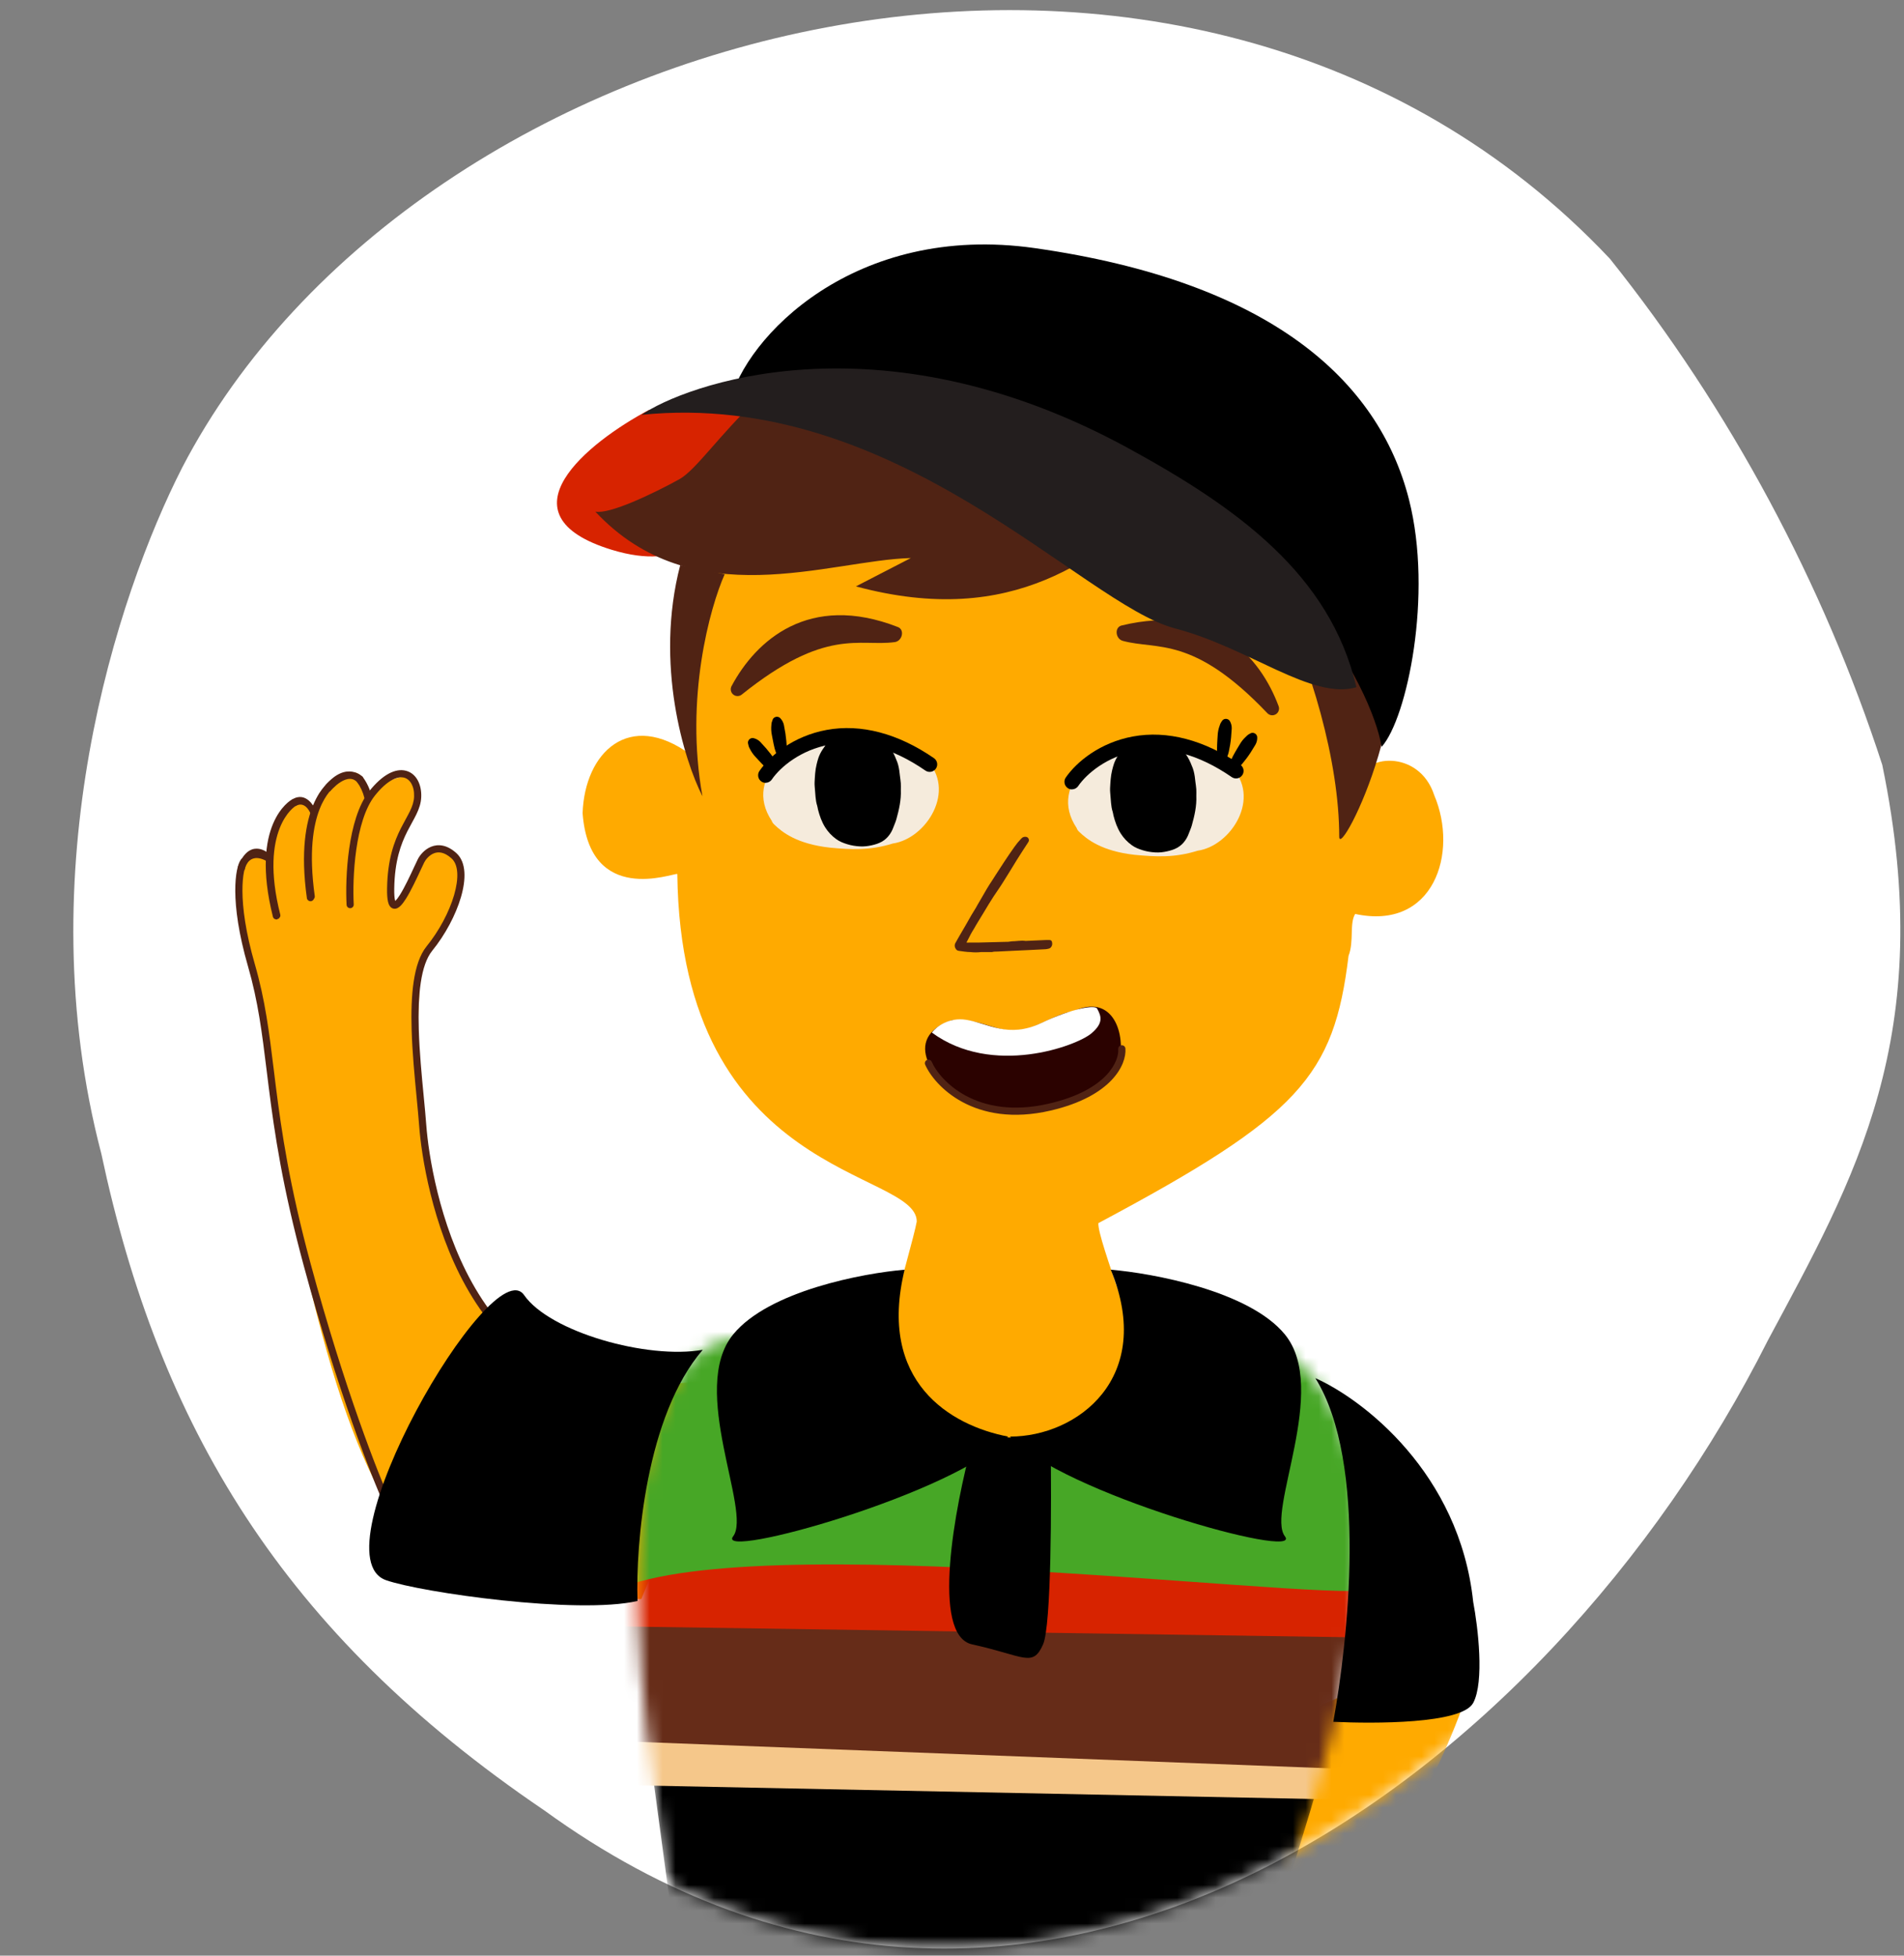 <svg width="148" height="152" viewBox="0 0 148 152" fill="none" xmlns="http://www.w3.org/2000/svg">
<rect x="0" y="0" width="148" height="152" fill="#808080" stroke="none"/>
<path d="M125.145 20.117C134.461 31.764 141.74 45.364 146.311 59.449C150.663 80.529 144.122 91.654 137.407 104.2C120.322 138.147 80.19 168.203 42.306 140.707C21.895 126.88 12.366 110.768 7.873 89.656C2.116 67.683 9.051 46.354 14.17 36.325C32.389 1.318 92.537 -14.473 125.145 20.117Z" fill="white"/>
<mask id="mask0_699_2374" style="mask-type:alpha" maskUnits="userSpaceOnUse" x="5" y="0" width="143" height="152">
<path d="M125.145 20.117C134.461 31.764 141.74 45.364 146.311 59.449C150.663 80.529 144.122 91.654 137.407 104.2C120.322 138.147 80.19 168.203 42.306 140.707C21.895 126.88 12.366 110.768 7.873 89.656C2.116 67.683 9.051 46.354 14.17 36.325C32.389 1.318 92.537 -14.473 125.145 20.117Z" fill="white"/>
</mask>
<g mask="url(#mask0_699_2374)">
<path d="M95.849 156.352C102.668 155.589 111.574 139.181 113.925 131.916C110.839 127.807 105.475 131.476 102.903 132.43C100.845 133.193 96.755 148.745 95.849 156.352Z" fill="#FFAA00"/>
<path d="M86.595 30.689C91.55 30.689 99.817 30.862 103.418 43.195C103.157 47.26 108.208 51.358 105.676 60.789C105.817 58.642 110.302 58.18 111.484 61.804C113.393 66.291 111.439 72.351 105.339 71.035C104.881 71.777 105.263 73.158 104.824 74.289C103.687 83.652 101.007 86.731 85.377 95.066C85.289 96.338 88.878 105.147 88.749 106.684C88.749 107.045 89.822 119.105 77.665 119.105C75.234 119.105 68.077 114.113 68.077 109.967C67 109.662 70.87 97.101 71.26 94.942C71.26 90.868 52.93 91.695 52.648 67.928C52.267 67.86 45.825 70.417 45.286 63.201C45.451 58.481 48.907 55.138 53.669 58.646C51.029 30.689 63.905 21.078 86.595 30.689Z" fill="#FFAA00"/>
<path d="M93.703 58.543C92.907 58.483 92.975 58.322 90.07 58.206C89.913 58.19 90.186 58.166 88.41 58.13C85.83 57.712 81.309 60.81 83.7 64.374C83.7 64.434 83.716 64.463 83.744 64.459C83.764 64.459 83.708 64.483 83.869 64.635C84.476 65.225 85.621 66.156 88.209 66.441C89.865 66.594 91.296 66.678 93.092 66.12C95.704 65.747 98.099 61.966 95.66 59.554C95.399 59.402 95.523 59.101 93.703 58.543ZM83.246 61.36C83.246 61.36 83.246 61.36 83.246 61.356V61.364V61.36Z" fill="#F5EBDC"/>
<path d="M70.005 57.987C69.21 57.927 69.278 57.767 66.373 57.65C66.216 57.634 66.489 57.61 64.713 57.574C62.133 57.157 57.612 60.255 60.003 63.819C60.003 63.879 60.019 63.907 60.047 63.903C60.067 63.903 60.011 63.927 60.172 64.075C60.778 64.665 61.924 65.596 64.512 65.881C66.168 66.038 67.598 66.118 69.395 65.56C72.007 65.187 74.402 61.407 71.963 58.995C71.701 58.842 71.822 58.541 70.005 57.983V57.987ZM59.549 60.805C59.549 60.805 59.549 60.805 59.549 60.801V60.809V60.805ZM62.997 65.584C62.997 65.584 62.997 65.584 63.001 65.584H62.997Z" fill="#F5EBDC"/>
<path d="M92.991 61.86C92.991 61.687 93 61.513 92.989 61.341C92.977 61.155 92.945 60.97 92.922 60.784C92.905 60.64 92.891 60.495 92.87 60.351C92.826 60.055 92.758 59.766 92.629 59.493C92.596 59.424 92.573 59.351 92.543 59.281C92.408 58.975 92.243 58.687 92.034 58.425C92.007 58.392 91.981 58.36 91.959 58.325C91.72 57.945 91.364 57.712 90.969 57.52C90.673 57.376 90.364 57.264 90.041 57.214C89.816 57.18 89.582 57.187 89.353 57.203C89.076 57.222 88.807 57.3 88.542 57.387C88.22 57.492 87.943 57.676 87.666 57.864C87.353 58.077 87.143 58.379 86.936 58.684C86.794 58.891 86.677 59.113 86.594 59.349C86.531 59.525 86.487 59.708 86.442 59.889C86.333 60.336 86.314 60.795 86.288 61.251C86.276 61.471 86.307 61.693 86.322 61.914C86.333 62.08 86.346 62.246 86.362 62.411C86.383 62.647 86.419 62.879 86.493 63.105C86.523 63.197 86.529 63.296 86.553 63.39C86.677 63.876 86.843 64.347 87.111 64.774C87.338 65.134 87.628 65.44 87.977 65.692C88.234 65.879 88.518 65.988 88.82 66.082C89.143 66.183 89.47 66.233 89.804 66.252C90.118 66.271 90.427 66.235 90.734 66.164C91 66.103 91.257 66.029 91.498 65.895C91.746 65.756 91.949 65.574 92.112 65.344C92.229 65.179 92.324 65.005 92.394 64.813C92.474 64.592 92.578 64.38 92.641 64.152C92.851 63.402 93.025 62.646 92.991 61.86Z" fill="black"/>
<path d="M70.023 61.391C70.023 61.218 70.032 61.044 70.02 60.872C70.008 60.686 69.976 60.501 69.954 60.316C69.936 60.171 69.922 60.026 69.901 59.882C69.857 59.587 69.79 59.297 69.66 59.024C69.628 58.956 69.605 58.882 69.574 58.812C69.44 58.506 69.275 58.218 69.065 57.956C69.039 57.924 69.012 57.891 68.99 57.856C68.751 57.476 68.395 57.243 68.001 57.051C67.704 56.907 67.396 56.795 67.072 56.745C66.848 56.711 66.613 56.718 66.385 56.734C66.107 56.754 65.838 56.831 65.573 56.918C65.251 57.023 64.974 57.207 64.697 57.395C64.384 57.609 64.174 57.91 63.967 58.215C63.825 58.423 63.709 58.645 63.625 58.88C63.562 59.056 63.518 59.239 63.474 59.42C63.364 59.867 63.345 60.326 63.32 60.782C63.307 61.002 63.339 61.224 63.353 61.446C63.364 61.611 63.377 61.777 63.393 61.943C63.415 62.178 63.45 62.41 63.524 62.636C63.554 62.728 63.56 62.827 63.584 62.921C63.708 63.407 63.874 63.879 64.142 64.305C64.369 64.665 64.659 64.971 65.008 65.224C65.266 65.41 65.549 65.519 65.851 65.613C66.175 65.714 66.501 65.764 66.835 65.784C67.149 65.802 67.458 65.766 67.765 65.696C68.031 65.635 68.289 65.561 68.529 65.426C68.778 65.287 68.98 65.105 69.143 64.875C69.26 64.71 69.355 64.536 69.425 64.345C69.505 64.124 69.609 63.911 69.673 63.683C69.882 62.933 70.056 62.178 70.023 61.391Z" fill="black"/>
<path d="M59.513 60.845C59.396 60.845 59.283 60.813 59.183 60.741C58.918 60.556 58.849 60.195 59.03 59.926C59.882 58.69 61.703 57.201 64.255 56.732C66.919 56.242 69.805 57.001 72.598 58.927C72.863 59.111 72.931 59.473 72.746 59.742C72.562 60.006 72.196 60.075 71.931 59.89C69.359 58.116 66.847 57.442 64.464 57.879C62.257 58.285 60.674 59.593 59.991 60.588C59.878 60.753 59.693 60.841 59.508 60.841L59.513 60.845Z" fill="black"/>
<path d="M83.324 61.355C83.207 61.355 83.094 61.323 82.994 61.251C82.729 61.066 82.66 60.705 82.841 60.436C83.693 59.2 85.514 57.711 88.066 57.241C90.73 56.752 93.616 57.51 96.413 59.437C96.678 59.621 96.746 59.982 96.561 60.251C96.377 60.516 96.011 60.584 95.746 60.4C93.174 58.626 90.662 57.952 88.279 58.389C86.072 58.794 84.493 60.103 83.806 61.098C83.693 61.263 83.508 61.351 83.324 61.351V61.355Z" fill="black"/>
<path d="M97.199 57.003C97.076 57.057 96.964 57.134 96.871 57.234C96.67 57.414 96.499 57.624 96.367 57.856C96.242 58.053 96.131 58.254 96.008 58.459C95.882 58.668 95.772 58.886 95.685 59.114C95.657 59.18 95.633 59.245 95.619 59.315C95.612 59.363 95.617 59.411 95.636 59.452C95.69 59.558 95.773 59.647 95.873 59.707C95.935 59.748 96.009 59.761 96.082 59.754C96.154 59.742 96.225 59.71 96.272 59.656C96.373 59.569 96.469 59.477 96.553 59.374C96.797 59.082 97.026 58.778 97.23 58.459C97.352 58.268 97.473 58.072 97.586 57.878C97.687 57.701 97.736 57.5 97.725 57.295C97.722 57.237 97.703 57.184 97.678 57.137C97.648 57.091 97.611 57.047 97.561 57.015C97.515 56.986 97.459 56.964 97.403 56.959C97.348 56.953 97.291 56.961 97.238 56.979L97.195 57.004L97.199 57.003Z" fill="black"/>
<path d="M94.996 56.028C94.912 56.133 94.848 56.252 94.811 56.384C94.716 56.636 94.661 56.901 94.65 57.168C94.63 57.4 94.624 57.63 94.609 57.868C94.594 58.111 94.596 58.355 94.624 58.598C94.63 58.669 94.638 58.738 94.658 58.807C94.674 58.853 94.701 58.893 94.737 58.92C94.833 58.989 94.948 59.031 95.065 59.038C95.138 59.047 95.21 59.024 95.272 58.983C95.33 58.94 95.378 58.88 95.395 58.809C95.445 58.686 95.487 58.56 95.515 58.431C95.597 58.059 95.66 57.684 95.694 57.307C95.714 57.081 95.732 56.851 95.743 56.627C95.751 56.423 95.702 56.223 95.598 56.045C95.569 55.996 95.527 55.958 95.483 55.927C95.436 55.9 95.382 55.878 95.323 55.873C95.269 55.868 95.209 55.874 95.157 55.895C95.105 55.916 95.058 55.948 95.02 55.989L94.993 56.031L94.996 56.028Z" fill="black"/>
<path d="M58.15 57.801C58.17 57.933 58.21 58.066 58.278 58.182C58.395 58.423 58.552 58.648 58.736 58.84C58.893 59.017 59.054 59.177 59.215 59.354C59.38 59.535 59.56 59.699 59.753 59.847C59.806 59.896 59.866 59.932 59.926 59.964C59.97 59.984 60.019 59.992 60.063 59.984C60.179 59.96 60.288 59.908 60.376 59.827C60.432 59.779 60.469 59.711 60.477 59.639C60.489 59.567 60.477 59.49 60.437 59.43C60.384 59.31 60.32 59.193 60.248 59.081C60.039 58.764 59.806 58.463 59.56 58.174C59.408 58.005 59.259 57.833 59.102 57.668C58.958 57.52 58.777 57.419 58.58 57.371C58.523 57.359 58.467 57.359 58.415 57.371C58.363 57.383 58.31 57.411 58.266 57.448C58.222 57.484 58.19 57.532 58.166 57.584C58.142 57.636 58.134 57.692 58.138 57.749L58.15 57.797V57.801Z" fill="black"/>
<path d="M60.054 55.951C60.001 56.074 59.965 56.208 59.961 56.343C59.932 56.609 59.946 56.882 60.001 57.143C60.041 57.376 60.092 57.597 60.135 57.832C60.179 58.072 60.245 58.307 60.33 58.535C60.349 58.604 60.381 58.666 60.415 58.725C60.442 58.766 60.479 58.798 60.52 58.815C60.632 58.856 60.752 58.869 60.869 58.847C60.943 58.836 61.01 58.797 61.055 58.74C61.103 58.685 61.133 58.614 61.131 58.542C61.151 58.412 61.158 58.279 61.156 58.146C61.146 57.766 61.108 57.388 61.053 57.013C61.013 56.789 60.978 56.564 60.932 56.342C60.888 56.14 60.788 55.959 60.646 55.814C60.605 55.774 60.557 55.744 60.506 55.727C60.456 55.71 60.396 55.706 60.34 55.713C60.283 55.72 60.23 55.744 60.182 55.776C60.134 55.807 60.097 55.851 60.071 55.901L60.056 55.948L60.054 55.951Z" fill="black"/>
<path d="M75.141 73.258C75.205 73.266 75.269 73.266 75.334 73.258H76.073L78.079 73.206C78.271 73.214 78.464 73.198 78.649 73.162C79.007 73.162 79.356 73.078 79.71 73.13H79.754L81.273 73.062H81.571C81.724 73.062 81.78 73.158 81.788 73.315C81.8 73.427 81.764 73.539 81.691 73.624C81.647 73.68 81.587 73.716 81.519 73.732C81.438 73.752 81.354 73.768 81.269 73.776L79.915 73.844L78.947 73.888L77.54 73.957C77.391 73.957 77.247 73.957 77.106 73.997H76.258C75.985 74.029 75.707 74.029 75.43 73.997C75.125 73.997 74.795 73.933 74.514 73.9C74.466 73.892 74.417 73.872 74.377 73.844C74.337 73.812 74.305 73.776 74.285 73.732C74.237 73.664 74.212 73.579 74.212 73.495C74.212 73.411 74.237 73.331 74.285 73.258L74.538 72.809C74.703 72.528 74.868 72.251 75.028 71.97C75.189 71.689 75.346 71.404 75.51 71.123C75.675 70.843 75.748 70.734 75.868 70.537L75.969 70.353C76.218 69.919 76.471 69.502 76.708 69.081C76.849 68.832 77.013 68.603 77.166 68.362L77.355 68.065L78.062 66.978C78.324 66.584 78.585 66.195 78.858 65.814C79.015 65.589 79.192 65.376 79.381 65.18C79.429 65.124 79.489 65.079 79.561 65.055C79.634 65.031 79.71 65.031 79.782 65.047C79.823 65.055 79.859 65.075 79.887 65.1C79.919 65.124 79.939 65.156 79.955 65.192C79.971 65.228 79.979 65.268 79.979 65.308C79.979 65.348 79.967 65.384 79.947 65.421C79.903 65.505 79.847 65.581 79.794 65.661C79.533 66.067 79.264 66.472 79.007 66.889C78.677 67.415 78.372 67.945 78.026 68.479C77.777 68.892 77.492 69.277 77.231 69.679C76.969 70.08 76.74 70.465 76.499 70.867L76.001 71.685C75.953 71.757 75.908 71.83 75.868 71.906C75.772 72.082 75.663 72.263 75.555 72.436C75.446 72.608 75.281 72.978 75.129 73.246L75.141 73.258Z" fill="#502314"/>
<path d="M69.545 49.907C66.789 50.276 64.196 48.734 57.659 53.984C57.564 54.061 57.445 54.102 57.322 54.1C57.2 54.099 57.082 54.055 56.989 53.975C56.895 53.897 56.832 53.788 56.811 53.667C56.789 53.547 56.81 53.423 56.87 53.316C58.755 49.795 62.871 46.035 69.792 48.734C70.345 48.946 70.136 49.83 69.545 49.907Z" fill="#502314"/>
<path d="M87.276 49.81C89.959 50.542 92.734 49.358 98.513 55.43C98.597 55.519 98.71 55.575 98.832 55.59C98.953 55.604 99.076 55.576 99.179 55.511C99.282 55.445 99.359 55.345 99.396 55.229C99.434 55.112 99.429 54.986 99.384 54.873C97.985 51.133 94.407 46.859 87.188 48.614C86.612 48.751 86.701 49.654 87.276 49.81Z" fill="#502314"/>
<path d="M47.57 42.737C38.638 40.014 45.748 34.361 50.419 31.875C60.223 29.796 71.797 36.176 76.358 39.626C54.955 31.127 58.734 46.14 47.57 42.737Z" fill="#D72300"/>
<path d="M90.801 38.688C95.324 35.004 104.099 53.337 104.099 65.027C104.099 66.995 111.288 52.651 106.771 46.276C106.559 45.342 101.37 29.267 102.121 28.37C100.239 27.732 99.006 29.132 98.625 29.912C93.357 23.897 81.477 24.518 70.801 25.406C60.125 26.294 55.384 35.827 52.797 37.253C50.726 38.394 47.361 39.991 46.275 39.764C53.895 47.923 64.455 43.535 70.8 43.373L66.531 45.576C78.937 48.909 85.271 43.192 90.801 38.688Z" fill="#502314"/>
<path d="M82.573 34.194C65.862 28.455 60.574 29.722 56.725 31.291C57.903 26.27 66.388 17.281 80.452 19.287C98.737 21.896 107.164 29.565 109.521 38.823C111.407 46.229 109.363 55.848 107.399 58.045C106.613 53.442 99.935 40.157 82.573 34.194Z" fill="black"/>
<path d="M91.337 48.843C97.115 50.354 101.955 54.425 105.435 53.416C103.392 44.629 96.118 39.428 87.679 34.822C68.181 24.18 53.023 30.027 49.87 32.241C69.691 30.228 84.115 46.954 91.337 48.843Z" fill="#231E1E"/>
<path d="M86.959 82.702C85.955 85.559 79.621 87.194 76.103 85.92C75.874 85.859 75.648 85.739 75.339 85.579C72.565 84.315 69.957 80.64 73.986 79.299C76.449 79.12 77.617 80.414 79.442 80.026C80.515 79.93 82.18 78.735 83.391 78.615C86.537 77.112 87.575 80.409 86.959 82.702C86.955 82.699 86.951 82.697 86.947 82.694C86.946 82.695 86.945 82.697 86.944 82.698L86.959 82.702ZM85.973 84.104C85.973 84.105 85.974 84.106 85.975 84.107C85.976 84.106 85.977 84.105 85.978 84.104C85.977 84.103 85.975 84.101 85.974 84.1C85.973 84.101 85.973 84.103 85.973 84.104Z" fill="#2B0200"/>
<path d="M84.847 80.309C85.769 79.518 85.621 79.004 85.278 78.389C85.139 78.106 83.478 78.311 80.929 79.516C78.379 80.721 76.835 79.545 75.114 79.263C73.737 79.036 72.754 79.829 72.435 80.254C77.139 83.714 83.694 81.298 84.847 80.309Z" fill="white"/>
<path fill-rule="evenodd" clip-rule="evenodd" d="M87.18 81.24C87.334 81.229 87.468 81.343 87.48 81.496C87.577 82.747 86.412 85.211 81.678 86.314C75.701 87.707 72.603 84.349 71.914 82.746C71.853 82.605 71.919 82.442 72.06 82.381C72.201 82.32 72.365 82.386 72.426 82.527C73.018 83.906 75.861 87.098 81.551 85.773C86.15 84.701 86.991 82.4 86.924 81.539C86.912 81.386 87.027 81.252 87.18 81.24Z" fill="#502314"/>
<path d="M56.932 106.992C37.385 110.398 35.585 98.738 33.441 91.074C31.882 85.506 32.627 77.542 32.593 77.179C32.557 76.968 32.55 76.753 32.571 76.54C32.496 76.358 32.454 76.165 32.445 75.969C32.28 75.465 32.482 74.83 34.14 72.559C34.331 72.34 34.93 71.21 35.276 70.577C35.923 69.402 35.942 67.135 35.585 66.638C35.132 65.954 34.794 66.038 33.441 66.141C32.309 66.441 32.574 68.074 31.333 69.848C30.47 71.092 30.316 68.59 30.81 66.697C31.187 63.697 33.493 61.792 32.027 60.449C31.801 60.331 31.539 60.302 31.293 60.368C30.554 60.531 29.849 60.819 29.208 61.22L28.617 61.94L28.582 61.086C28.506 61.048 28.153 59.924 27.341 60.037C27.311 60.044 27.279 60.048 27.248 60.047C27.217 60.039 27.188 60.024 27.162 60.005C26.843 60.025 26.535 60.131 26.273 60.312C26.075 60.441 25.887 60.582 25.709 60.737C25.437 60.958 25.19 61.209 24.973 61.484L24.827 61.638C24.754 61.785 24.679 62.822 24.584 62.964C24.584 62.971 24.582 62.979 24.579 62.986C24.575 62.993 24.57 62.999 24.564 63.004C24.56 63.017 24.554 63.029 24.546 63.039L24.506 63.019L24.46 62.997C24.326 62.974 23.997 62.421 23.868 62.389C23.74 62.357 23.721 62.153 23.593 62.12C23.351 62.114 23.315 61.983 23.166 62.054C21.896 62.266 21.166 64.444 21.166 64.444L21.177 64.499C21.187 64.555 21.139 64.575 21.119 64.615C21.014 64.902 20.936 65.198 20.887 65.5C20.854 65.565 20.87 65.674 20.822 65.744C20.887 66.017 20.923 66.297 20.93 66.577C20.532 66.449 20.115 66.389 19.697 66.4C19.697 66.4 19.345 66.715 19.33 66.657C19.113 66.854 18.941 67.094 18.822 67.362C18.631 67.634 18.51 67.951 18.472 68.281C18.417 68.392 18.465 68.523 18.42 68.589C18.47 68.576 18.428 68.939 18.396 69.067L18.432 70.072C18.445 70.185 18.43 70.367 18.451 70.477L18.694 71.622C18.849 72.097 18.977 72.58 19.076 73.069C19.132 73.396 19.219 73.717 19.336 74.028C19.436 74.296 19.508 74.575 19.553 74.858L19.842 76.227C27.341 129.714 36.181 124.284 49.849 124.284L56.932 106.992Z" fill="#FFAA00"/>
<path d="M24.292 69.997C24.258 70.02 24.221 70.035 24.181 70.043C24.142 70.049 24.102 70.047 24.065 70.036C24.028 70.027 23.993 70.01 23.964 69.986C23.933 69.963 23.907 69.934 23.886 69.903C23.865 69.869 23.854 69.831 23.852 69.792C22.845 62.548 25.581 60.755 25.707 60.654C25.775 60.616 25.855 60.604 25.931 60.621C25.969 60.621 26.007 60.63 26.041 60.647C26.075 60.664 26.105 60.688 26.128 60.718C26.171 60.784 26.201 60.786 26.184 60.859C26.145 60.965 26.078 61.058 25.988 61.127C25.903 61.298 23.519 62.839 24.467 69.644C24.475 69.719 24.454 69.794 24.407 69.853C24.385 69.912 24.345 69.963 24.292 69.997Z" fill="#502314"/>
<path d="M21.544 71.458C21.471 71.47 21.396 71.455 21.333 71.416C21.301 71.396 21.273 71.369 21.252 71.338C21.23 71.307 21.216 71.272 21.209 71.235C19.418 64.061 22.544 62.217 22.695 62.141C22.73 62.124 22.767 62.113 22.806 62.108C22.883 62.099 22.96 62.122 23.02 62.17C23.049 62.194 23.073 62.223 23.091 62.255C23.108 62.288 23.12 62.324 23.127 62.361C23.133 62.4 23.131 62.439 23.119 62.477C23.108 62.513 23.091 62.547 23.069 62.578C23.045 62.606 23.016 62.63 22.984 62.648C22.948 62.631 20.102 64.445 21.788 71.095C21.796 71.132 21.796 71.171 21.788 71.208C21.78 71.245 21.762 71.279 21.738 71.309C21.72 71.342 21.695 71.37 21.665 71.392C21.634 71.414 21.599 71.428 21.562 71.435L21.544 71.458Z" fill="#502314"/>
<path d="M28.668 62.254C28.632 62.261 28.594 62.261 28.558 62.254C28.522 62.247 28.487 62.232 28.456 62.212C28.424 62.193 28.396 62.167 28.375 62.137C28.353 62.107 28.337 62.072 28.33 62.036C28.22 61.585 28.026 61.158 27.759 60.779C27.735 60.749 27.715 60.716 27.7 60.681C27.689 60.642 27.686 60.602 27.69 60.562C27.699 60.525 27.716 60.491 27.74 60.461C27.749 60.426 27.765 60.394 27.788 60.366C27.818 60.342 27.851 60.322 27.886 60.307C27.923 60.297 27.961 60.292 27.999 60.294C28.036 60.303 28.071 60.321 28.1 60.344C28.136 60.356 28.17 60.373 28.201 60.395C28.53 60.843 28.764 61.353 28.892 61.893C28.903 61.929 28.906 61.967 28.899 62.004C28.89 62.041 28.873 62.075 28.849 62.105C28.841 62.14 28.825 62.173 28.802 62.201C28.77 62.224 28.734 62.24 28.696 62.249L28.668 62.254Z" fill="#502314"/>
<path d="M27.904 60.983C27.126 59.724 25.641 61.521 25.641 61.521L25.284 61.048C26.96 59.069 28.21 60.393 28.21 60.393L27.904 60.983Z" fill="#502314"/>
<path d="M22.7 62.143C23.817 61.44 24.459 62.82 24.459 62.82L24.194 63.355C23.696 62.115 22.996 62.648 22.996 62.648L22.7 62.143Z" fill="#502314"/>
<path d="M18.494 67.375C19.363 65.083 20.791 66.263 20.791 66.263L20.742 66.93C19.22 66.119 19.015 67.632 19.015 67.632L18.494 67.375Z" fill="#502314"/>
<path fill-rule="evenodd" clip-rule="evenodd" d="M31.55 59.904C30.741 59.697 29.737 60.194 28.705 61.49C27.843 62.574 27.382 64.291 27.144 65.952C26.904 67.625 26.884 69.294 26.94 70.325C26.948 70.478 27.079 70.596 27.233 70.587C27.386 70.579 27.504 70.448 27.496 70.295C27.442 69.295 27.461 67.663 27.695 66.031C27.93 64.387 28.377 62.797 29.141 61.836C30.143 60.578 30.942 60.322 31.412 60.442C31.867 60.559 32.218 61.092 32.187 61.915C32.173 62.304 32.054 62.653 31.868 63.04C31.774 63.235 31.665 63.435 31.545 63.654L31.526 63.689C31.412 63.896 31.29 64.12 31.167 64.363C30.643 65.402 30.121 66.786 30.088 69.061C30.081 69.502 30.104 69.837 30.159 70.076C30.186 70.195 30.224 70.307 30.282 70.398C30.341 70.492 30.431 70.582 30.563 70.617C30.693 70.652 30.813 70.62 30.903 70.576C30.991 70.532 31.071 70.466 31.14 70.398C31.279 70.261 31.419 70.067 31.554 69.852C31.948 69.229 32.387 68.284 32.698 67.617C32.81 67.374 32.906 67.168 32.977 67.028C33.087 66.807 33.356 66.473 33.718 66.326C33.893 66.255 34.091 66.226 34.312 66.273C34.535 66.32 34.8 66.448 35.099 66.717C35.355 66.947 35.507 67.313 35.541 67.812C35.575 68.31 35.488 68.912 35.297 69.569C34.915 70.881 34.13 72.355 33.167 73.541C32.628 74.205 32.322 75.181 32.155 76.294C31.988 77.413 31.957 78.706 31.996 80.036C32.049 81.804 32.228 83.668 32.384 85.289C32.462 86.098 32.533 86.846 32.581 87.492C32.746 89.739 33.572 95.238 36.215 99.979C37.538 102.352 39.324 104.549 41.723 106.047C44.127 107.549 47.13 108.339 50.862 107.923C51.015 107.906 51.125 107.769 51.108 107.616C51.091 107.463 50.953 107.354 50.801 107.371C47.187 107.773 44.311 107.008 42.018 105.576C39.721 104.141 37.994 102.027 36.701 99.709C34.113 95.066 33.299 89.658 33.136 87.451C33.087 86.782 33.014 86.021 32.935 85.205C32.78 83.595 32.605 81.771 32.553 80.019C32.514 78.705 32.545 77.448 32.706 76.376C32.867 75.296 33.155 74.439 33.6 73.891C34.605 72.653 35.427 71.114 35.832 69.724C36.034 69.03 36.136 68.359 36.096 67.774C36.057 67.19 35.872 66.664 35.472 66.304C35.116 65.984 34.766 65.8 34.427 65.729C34.087 65.657 33.776 65.702 33.508 65.811C32.985 66.024 32.63 66.477 32.478 66.779C32.396 66.944 32.291 67.17 32.171 67.428C31.863 68.091 31.456 68.965 31.083 69.556C30.955 69.759 30.841 69.911 30.748 70.003C30.738 70.012 30.73 70.021 30.722 70.028C30.715 70.008 30.708 69.983 30.702 69.953C30.662 69.779 30.638 69.496 30.645 69.069C30.677 66.89 31.172 65.588 31.664 64.613C31.783 64.379 31.901 64.163 32.016 63.954L32.034 63.921C32.153 63.703 32.269 63.491 32.37 63.281C32.573 62.859 32.725 62.431 32.743 61.936C32.779 60.991 32.374 60.115 31.55 59.904Z" fill="#502314"/>
<path fill-rule="evenodd" clip-rule="evenodd" d="M19.122 66.747C19 66.654 18.825 66.678 18.732 66.8C18.605 66.967 18.496 67.261 18.418 67.652C18.338 68.053 18.284 68.589 18.288 69.264C18.296 70.616 18.536 72.541 19.276 75.103C20.067 77.84 20.367 80.28 20.724 83.177C20.777 83.615 20.832 84.064 20.891 84.525C21.334 88.038 21.96 92.276 23.604 98.352C26.231 108.058 28.903 114.863 29.917 117.064C29.981 117.203 30.146 117.264 30.286 117.2C30.426 117.136 30.487 116.971 30.423 116.832C29.425 114.665 26.762 107.89 24.142 98.207C22.506 92.164 21.885 87.953 21.443 84.456C21.385 83.997 21.33 83.55 21.277 83.113C20.921 80.217 20.615 77.731 19.811 74.948C19.082 72.426 18.852 70.552 18.845 69.261C18.841 68.615 18.893 68.118 18.964 67.76C19.038 67.391 19.127 67.2 19.175 67.137C19.268 67.015 19.244 66.84 19.122 66.747Z" fill="#502314"/>
<mask id="mask1_699_2374" style="mask-type:alpha" maskUnits="userSpaceOnUse" x="49" y="101" width="57" height="57">
<path d="M50.289 134.631C47.291 108.566 54.135 103.42 57.932 104.105C69.806 98.939 91.293 102.882 100.551 105.499C112.015 115.552 101.066 141.896 99.229 149.528C97.391 157.159 98.053 159.581 87.177 157.012C78.477 154.958 60.969 156.156 53.302 157.012L50.289 134.631Z" fill="black"/>
</mask>
<g mask="url(#mask1_699_2374)">
<path d="M50.289 134.632C47.291 108.567 54.135 103.421 57.932 104.105C78.874 128.248 91.293 102.882 100.551 105.5C112.015 115.553 101.066 141.897 99.229 149.528C97.391 157.16 98.053 159.581 87.177 157.013C78.477 154.958 60.969 156.157 53.302 157.013L50.289 134.632Z" fill="black"/>
<path d="M107.238 134.505L48.305 134.044V138.74L106.577 139.914L107.238 134.505Z" fill="#F5C78A"/>
<path d="M107.165 121.345L48.232 120.538V128.757L106.503 130.811L107.165 121.345Z" fill="#D72300"/>
<path d="M107.312 127.289L48.379 126.413V135.336L106.65 137.567L107.312 127.289Z" fill="#662C18"/>
<path d="M107.091 123.326C106.915 121.859 105.94 108.874 107.091 105.499C100.591 98.812 88.201 112.94 76.376 113.497C51.318 88.841 51.139 108.346 46.321 111.365L48.452 123.326C61.018 118.63 107.312 125.161 107.091 123.326Z" fill="#47A726"/>
</g>
<path d="M56.987 103.72C59.758 100.324 67.123 98.952 70.316 98.686C68.195 107.394 73.865 110.795 78.36 111.656C74.454 116.024 55.513 121.315 56.987 119.408C58.461 117.501 53.523 107.965 56.987 103.72Z" fill="black"/>
<path d="M99.879 103.72C97.108 100.324 89.537 98.952 86.343 98.686C89.8 107.08 83.751 111.656 78.507 111.656C82.413 116.024 101.353 121.315 99.879 119.408C98.405 117.501 103.343 107.965 99.879 103.72Z" fill="black"/>
<path d="M75.567 127.807C72.334 127.102 74.22 117.093 75.567 112.176C77.272 111.355 80.344 111.834 81.666 112.176C81.74 116.775 81.725 126.339 81.079 127.807C80.27 129.641 79.609 128.687 75.567 127.807Z" fill="black"/>
<path d="M40.737 100.656C42.736 103.533 50.339 105.671 54.625 104.912C50.216 110.02 49.408 120.053 49.555 124.432C44.901 125.508 32.727 123.771 30.009 122.817C24.448 120.866 38.239 97.061 40.737 100.656Z" fill="black"/>
<path d="M114.513 124.505C113.455 114.466 105.891 108.728 102.242 107.113C106.357 113.688 104.765 127.611 103.638 133.824C106.773 133.971 113.631 134 114.513 132.356C115.395 130.713 114.881 126.437 114.513 124.505Z" fill="black"/>
<path d="M54.603 61.889C53.22 54.295 55.179 47.218 56.331 44.629L52.874 43.923C50.863 51.643 53.189 59.117 54.603 61.889Z" fill="#502314"/>
</g>
</svg>
